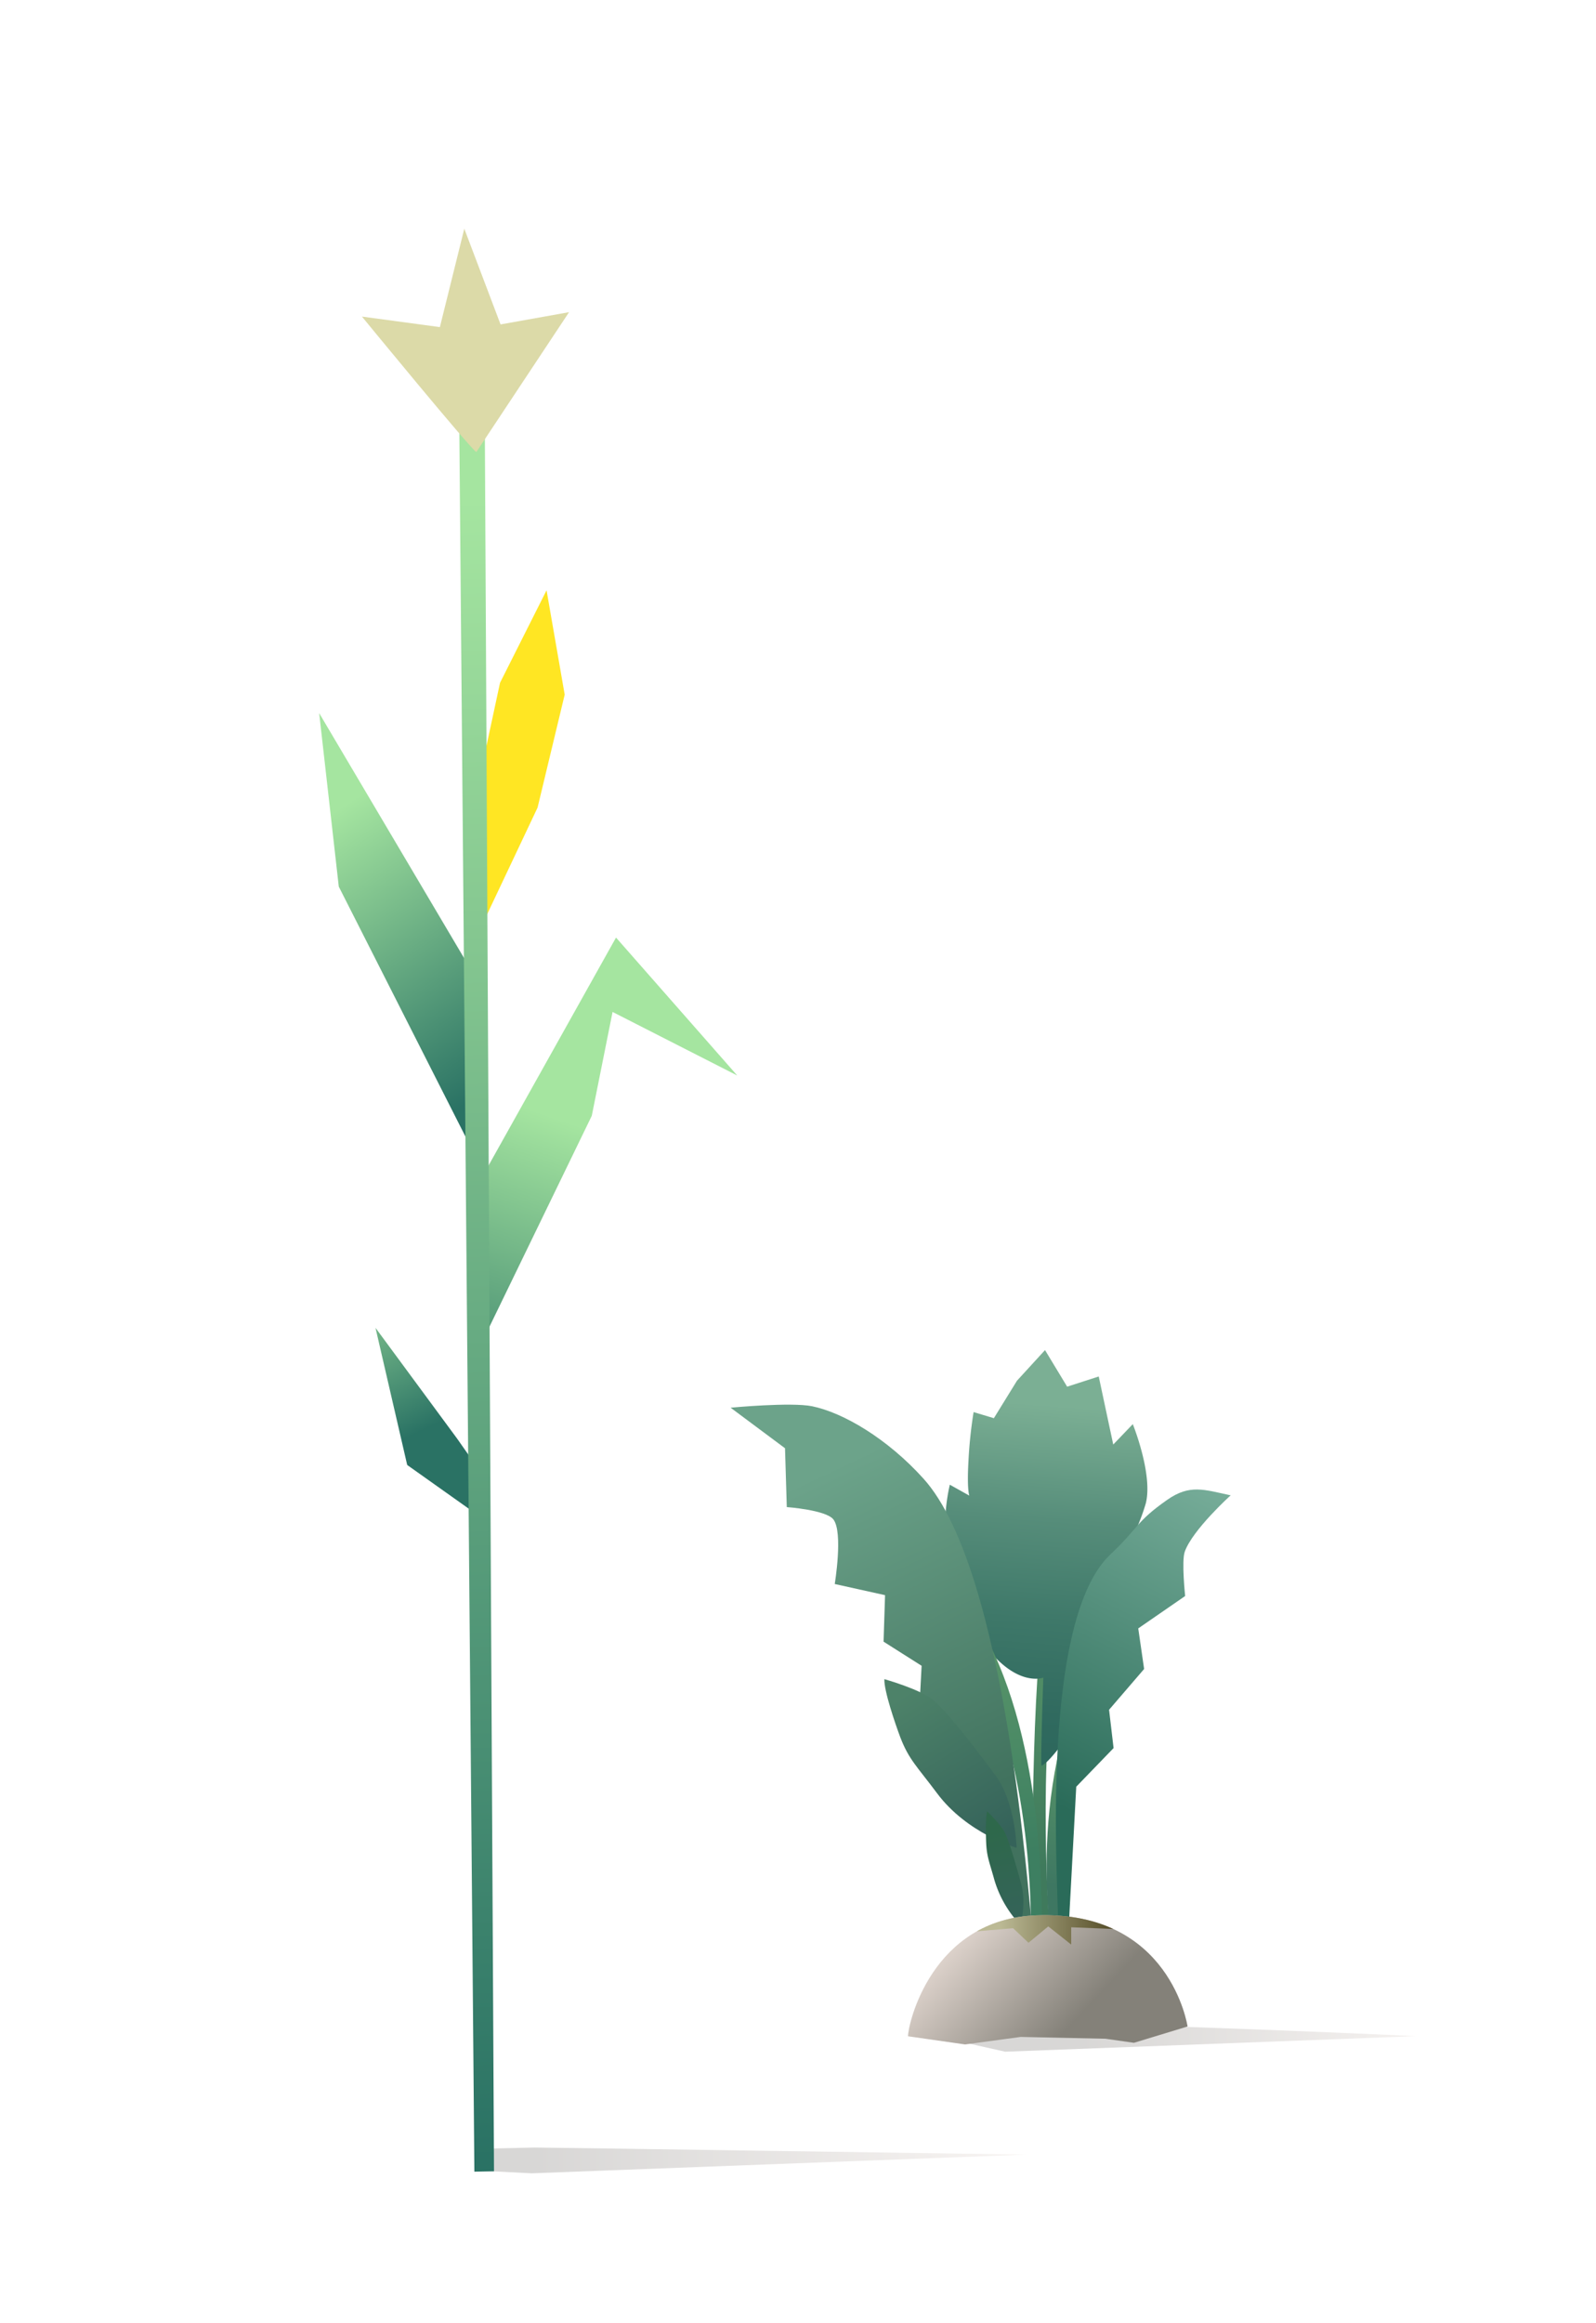 <svg xmlns="http://www.w3.org/2000/svg" xmlns:xlink="http://www.w3.org/1999/xlink" viewBox="0 0 440 640">
  <defs>
    <style>
      .cls-1 {
        fill: none;
      }

      .cls-2 {
        isolation: isolate;
      }

      .cls-15, .cls-3 {
        opacity: 0.22;
        mix-blend-mode: multiply;
      }

      .cls-3 {
        fill: url(#Unbenannter_Verlauf_2);
      }

      .cls-4 {
        fill: url(#Unbenannter_Verlauf_118);
      }

      .cls-5 {
        fill: url(#Unbenannter_Verlauf_115);
      }

      .cls-6 {
        fill: url(#Unbenannter_Verlauf_119);
      }

      .cls-7 {
        fill: url(#Unbenannter_Verlauf_101);
      }

      .cls-8 {
        fill: url(#Unbenannter_Verlauf_114);
      }

      .cls-9 {
        fill: url(#Unbenannter_Verlauf_120);
      }

      .cls-10 {
        fill: url(#Unbenannter_Verlauf_94);
      }

      .cls-11 {
        fill: url(#Unbenannter_Verlauf_121);
      }

      .cls-12 {
        clip-path: url(#clip-path);
      }

      .cls-13 {
        fill: url(#Unbenannter_Verlauf_5);
      }

      .cls-14 {
        fill: url(#Unbenannter_Verlauf_38);
      }

      .cls-15 {
        fill: url(#Unbenannter_Verlauf_7);
      }

      .cls-16 {
        fill: #ffe623;
      }

      .cls-17 {
        fill: url(#Unbenannter_Verlauf_6);
      }

      .cls-18 {
        fill: url(#Unbenannter_Verlauf_6-2);
      }

      .cls-19 {
        fill: url(#Unbenannter_Verlauf_6-3);
      }

      .cls-20 {
        fill: url(#Unbenannter_Verlauf_6-4);
      }

      .cls-21 {
        fill: #dcdaa8;
      }
    </style>
    <linearGradient id="Unbenannter_Verlauf_2" data-name="Unbenannter Verlauf 2" x1="266.4" y1="561.24" x2="399.52" y2="561.24" gradientUnits="userSpaceOnUse">
      <stop offset="0.23" stop-color="#4c4742"/>
      <stop offset="1" stop-color="#ddcdc5"/>
    </linearGradient>
    <linearGradient id="Unbenannter_Verlauf_118" data-name="Unbenannter Verlauf 118" x1="288.56" y1="535.95" x2="290.35" y2="419.24" gradientUnits="userSpaceOnUse">
      <stop offset="0.18" stop-color="#3f7a5c"/>
      <stop offset="0.76" stop-color="#559268"/>
    </linearGradient>
    <linearGradient id="Unbenannter_Verlauf_115" data-name="Unbenannter Verlauf 115" x1="173.21" y1="-264.07" x2="156.12" y2="-134.42" gradientTransform="matrix(1.13, -0.1, 0.13, 1.42, 131.08, 742.34)" gradientUnits="userSpaceOnUse">
      <stop offset="0.2" stop-color="#7baf94"/>
      <stop offset="0.22" stop-color="#77ab91"/>
      <stop offset="0.37" stop-color="#568d7a"/>
      <stop offset="0.52" stop-color="#3e7869"/>
      <stop offset="0.66" stop-color="#306a5f"/>
      <stop offset="0.77" stop-color="#2b665b"/>
    </linearGradient>
    <linearGradient id="Unbenannter_Verlauf_119" data-name="Unbenannter Verlauf 119" x1="275.44" y1="538.22" x2="297.95" y2="455.96" gradientTransform="translate(-2.32 8.71) rotate(-1.71)" gradientUnits="userSpaceOnUse">
      <stop offset="0.22" stop-color="#3e7762"/>
      <stop offset="0.62" stop-color="#559268"/>
    </linearGradient>
    <linearGradient id="Unbenannter_Verlauf_101" data-name="Unbenannter Verlauf 101" x1="275.64" y1="535.8" x2="259.58" y2="437.69" gradientUnits="userSpaceOnUse">
      <stop offset="0.24" stop-color="#3d7f61"/>
      <stop offset="0.76" stop-color="#559268"/>
    </linearGradient>
    <linearGradient id="Unbenannter_Verlauf_114" data-name="Unbenannter Verlauf 114" x1="492.91" y1="363.85" x2="589.36" y2="511.42" gradientTransform="translate(-219.01 -52.37) rotate(7.94)" gradientUnits="userSpaceOnUse">
      <stop offset="0.17" stop-color="#6ca38a"/>
      <stop offset="0.73" stop-color="#41725e"/>
    </linearGradient>
    <linearGradient id="Unbenannter_Verlauf_120" data-name="Unbenannter Verlauf 120" x1="1520.38" y1="511.41" x2="1422.01" y2="338.67" gradientTransform="matrix(-1, 0.06, 0.06, 1, 1769.51, -88.81)" gradientUnits="userSpaceOnUse">
      <stop offset="0.1" stop-color="#2a6b59"/>
      <stop offset="0.61" stop-color="#79af9b"/>
      <stop offset="0.88" stop-color="#789e8a"/>
    </linearGradient>
    <linearGradient id="Unbenannter_Verlauf_94" data-name="Unbenannter Verlauf 94" x1="178.49" y1="424.75" x2="227.25" y2="542.42" gradientTransform="translate(-9.56 43.16) rotate(-8.79)" gradientUnits="userSpaceOnUse">
      <stop offset="0.28" stop-color="#4d8269"/>
      <stop offset="0.65" stop-color="#35635a"/>
    </linearGradient>
    <linearGradient id="Unbenannter_Verlauf_121" data-name="Unbenannter Verlauf 121" x1="358.87" y1="806.54" x2="407.62" y2="924.21" gradientTransform="matrix(0.44, 0.15, -0.07, 0.53, 166.28, 4.73)" gradientUnits="userSpaceOnUse">
      <stop offset="0.27" stop-color="#2e684b"/>
      <stop offset="0.65" stop-color="#35635a"/>
    </linearGradient>
    <clipPath id="clip-path">
      <path class="cls-1" d="M327.4,558.25s-4.7-32-41.67-30.62c-28.9,1.06-35.4,29.94-35.4,33.32l15.74,2.25,15.3-2.07,23.4.5,7.84,1.12Z"/>
    </clipPath>
    <linearGradient id="Unbenannter_Verlauf_5" data-name="Unbenannter Verlauf 5" x1="330.4" y1="600.93" x2="230.05" y2="506.42" gradientUnits="userSpaceOnUse">
      <stop offset="0.4" stop-color="#848179"/>
      <stop offset="0.73" stop-color="#ede1da"/>
    </linearGradient>
    <linearGradient id="Unbenannter_Verlauf_38" data-name="Unbenannter Verlauf 38" x1="310.53" y1="531.13" x2="251.13" y2="531.05" gradientUnits="userSpaceOnUse">
      <stop offset="0.05" stop-color="#524a25"/>
      <stop offset="0.59" stop-color="#bcba95"/>
    </linearGradient>
    <linearGradient id="Unbenannter_Verlauf_7" data-name="Unbenannter Verlauf 7" x1="131.38" y1="595.12" x2="282.75" y2="595.12" gradientUnits="userSpaceOnUse">
      <stop offset="0.1" stop-color="#4c4742"/>
      <stop offset="1" stop-color="#ddcdc5"/>
    </linearGradient>
    <linearGradient id="Unbenannter_Verlauf_6" data-name="Unbenannter Verlauf 6" x1="-70.25" y1="442.52" x2="-97.03" y2="384.41" gradientTransform="matrix(0.84, -0.01, 0.01, 0.83, 172.83, 25.22)" gradientUnits="userSpaceOnUse">
      <stop offset="0" stop-color="#2a7264"/>
      <stop offset="1" stop-color="#a5e5a0"/>
    </linearGradient>
    <linearGradient id="Unbenannter_Verlauf_6-2" x1="1919.95" y1="298.16" x2="1968.83" y2="226.16" gradientTransform="matrix(-1, -0.01, -0.01, 1, 2061.19, 18.59)" xlink:href="#Unbenannter_Verlauf_6"/>
    <linearGradient id="Unbenannter_Verlauf_6-3" x1="1866.49" y1="402.25" x2="1836.36" y2="311.96" gradientTransform="matrix(-1, -0.01, -0.01, 1, 2004.98, 18.59)" xlink:href="#Unbenannter_Verlauf_6"/>
    <linearGradient id="Unbenannter_Verlauf_6-4" x1="126.77" y1="577.12" x2="120.53" y2="120.03" gradientTransform="translate(6 18.59) rotate(-0.46)" xlink:href="#Unbenannter_Verlauf_6"/>
  </defs>
  <title>1215_Mais-Zuckerrübe</title>
  <g class="cls-2">
    <g id="Ebene_1" data-name="Ebene 1">
      <g id="Zuckerrübe">
        <path id="Schatten_Apfel" data-name="Schatten Apfel" class="cls-3" d="M257.25,560.75l19.87,4.45,113.25-4.29s-77.77-3.63-112.62-3.63l-13.32.3Z"/>
        <path class="cls-4" d="M294.7,419.73l-3.26-.48-5,36.59c-2.64,33.58-1.58,81-1.55,82.05l4.77-.19c-.15-4.46-3.54-43.79.88-79.13Z"/>
        <path class="cls-5" d="M319,426.49c-1.9.89-10.34,3-9.2,1.22a54.35,54.35,0,0,0,6.09-13.59c2-8-3.59-21.8-3.59-21.8l-5.39,5.62-4-18.75L294.2,382l-6.1-10.08-7.73,8.44L274,390.68,268.41,389A122.47,122.47,0,0,0,267,402.4c-.46,8,.23,9.61.23,9.61L261.85,409A52.72,52.72,0,0,0,266.52,445c10.86,21.12,21.11,17.16,21.11,17.16s-.86,24.45-.46,24.26c4.22-2,17.34-23.25,24.14-34.34,6.14-10,9.54-18.12,10.57-23.34a2.07,2.07,0,0,0-2.93-2.26Z"/>
        <path class="cls-6" d="M325.23,419.79l-14.46,14.67-.1.17c-28.35,50.27-21.52,85.65-21.16,103.49l3.28.46c-1.33-37-.36-64.48,20-100.69l15.13-16.06Z"/>
        <path class="cls-7" d="M287.17,537.41c.23-13.59.85-60.45-18.05-91.18l-24.58-28.94-3.8,2.88,25.56,32c18.13,29.54,18.29,74.42,17.82,85.67Z"/>
        <path class="cls-8" d="M284.44,529.5c-.91-4.93-6.8-96.74-29.86-122.18-10-11.08-22.15-18.18-30.7-19.93-5.84-1.18-22.46.4-22.46.4l15,11.17.49,16.21s10.78.78,12.83,3.38c2.76,3.5.39,17.81.39,17.81L244,439.43l-.41,12.81,10.49,6.65-.42,8,10.66,9.33s13.43,32.6,16.71,53.46C282.18,536.73,284.44,529.5,284.44,529.5Z"/>
        <path class="cls-9" d="M291.62,530.38c.72-3.8-6.09-82.82,14.53-102.2,7.82-7.34,6.88-8.88,15.63-15,6.25-4.38,10.16-2.81,17.5-1.25,0,0-10.53,9.51-12.66,15.54-.91,2.57.11,12.2.11,12.2l-12.93,8.92,1.62,11.18L305.76,471,307,481.56,296.71,492.2l-2,37.24Z"/>
        <path class="cls-10" d="M257,468.12c-3.45-2.79-13.19-5.55-13.19-5.55-.13,3.2,3,12.3,4.36,15.93,2.39,6.27,4.64,8.09,10.18,15.52,8.3,11.12,21.84,15,21.84,15l.07-.06s-.29-12.36-5.76-19.79S261.26,471.58,257,468.12Z"/>
        <path class="cls-11" d="M277,504.77c-1.1-2.18-4.85-5.77-4.85-5.77-.48,1.56-.37,6.79-.26,8.92.19,3.66.9,5.08,2.26,10a30.42,30.42,0,0,0,7.26,12.45h0s1.5-6.22.17-11.17S278.33,507.46,277,504.77Z"/>
        <g class="cls-12">
          <path class="cls-13" d="M339.81,572.53s-5.84-50.47-51.75-48.34c-35.87,1.67-44,47.27-44,52.6l20.59,4.27,8.35-6.4,38.67,3.2,9.74,1.77Z"/>
          <polygon class="cls-14" points="282.58 526.53 267.77 532.17 279.3 531.18 283.54 535.19 289 530.68 295.32 535.69 295.32 530.93 309.02 531.46 297.03 526.53 282.58 526.53"/>
        </g>
      </g>
      <g id="Mais">
        <path id="Schatten_Apfel-2" data-name="Schatten Apfel" class="cls-15" d="M132.72,598l13.91.7,136.12-5.15s-135.14-2-135.35-1.95l-16,.36Z"/>
        <polygon class="cls-16" points="150.68 162.61 137.85 188.1 131.92 215.67 131.75 257.25 148.2 222.48 155.68 191.36 150.68 162.61"/>
        <polygon class="cls-17" points="126.04 396.33 103.52 365.79 112.26 403.57 132.12 417.66 132.53 405.59 126.04 396.33"/>
        <polygon class="cls-18" points="130.36 317.26 129.35 266.31 87.99 196.44 93.4 244.25 128.28 313.02 130.36 317.26"/>
        <path class="cls-19" d="M169.83,258.28l33.42,38-34.37-17.51-5.73,28.6-30,61.8.05-45.44Z"/>
        <polygon class="cls-20" points="136.19 598.14 130.78 598.25 126.58 112.64 133.64 114.15 136.19 598.14"/>
        <path class="cls-21" d="M131.32,124.53c-1.54-.76-31.54-37.32-31.54-37.32l21.49,2.9L128,63l10,26.37L156.88,86Z"/>
      </g>
    </g>
  </g>
</svg>
